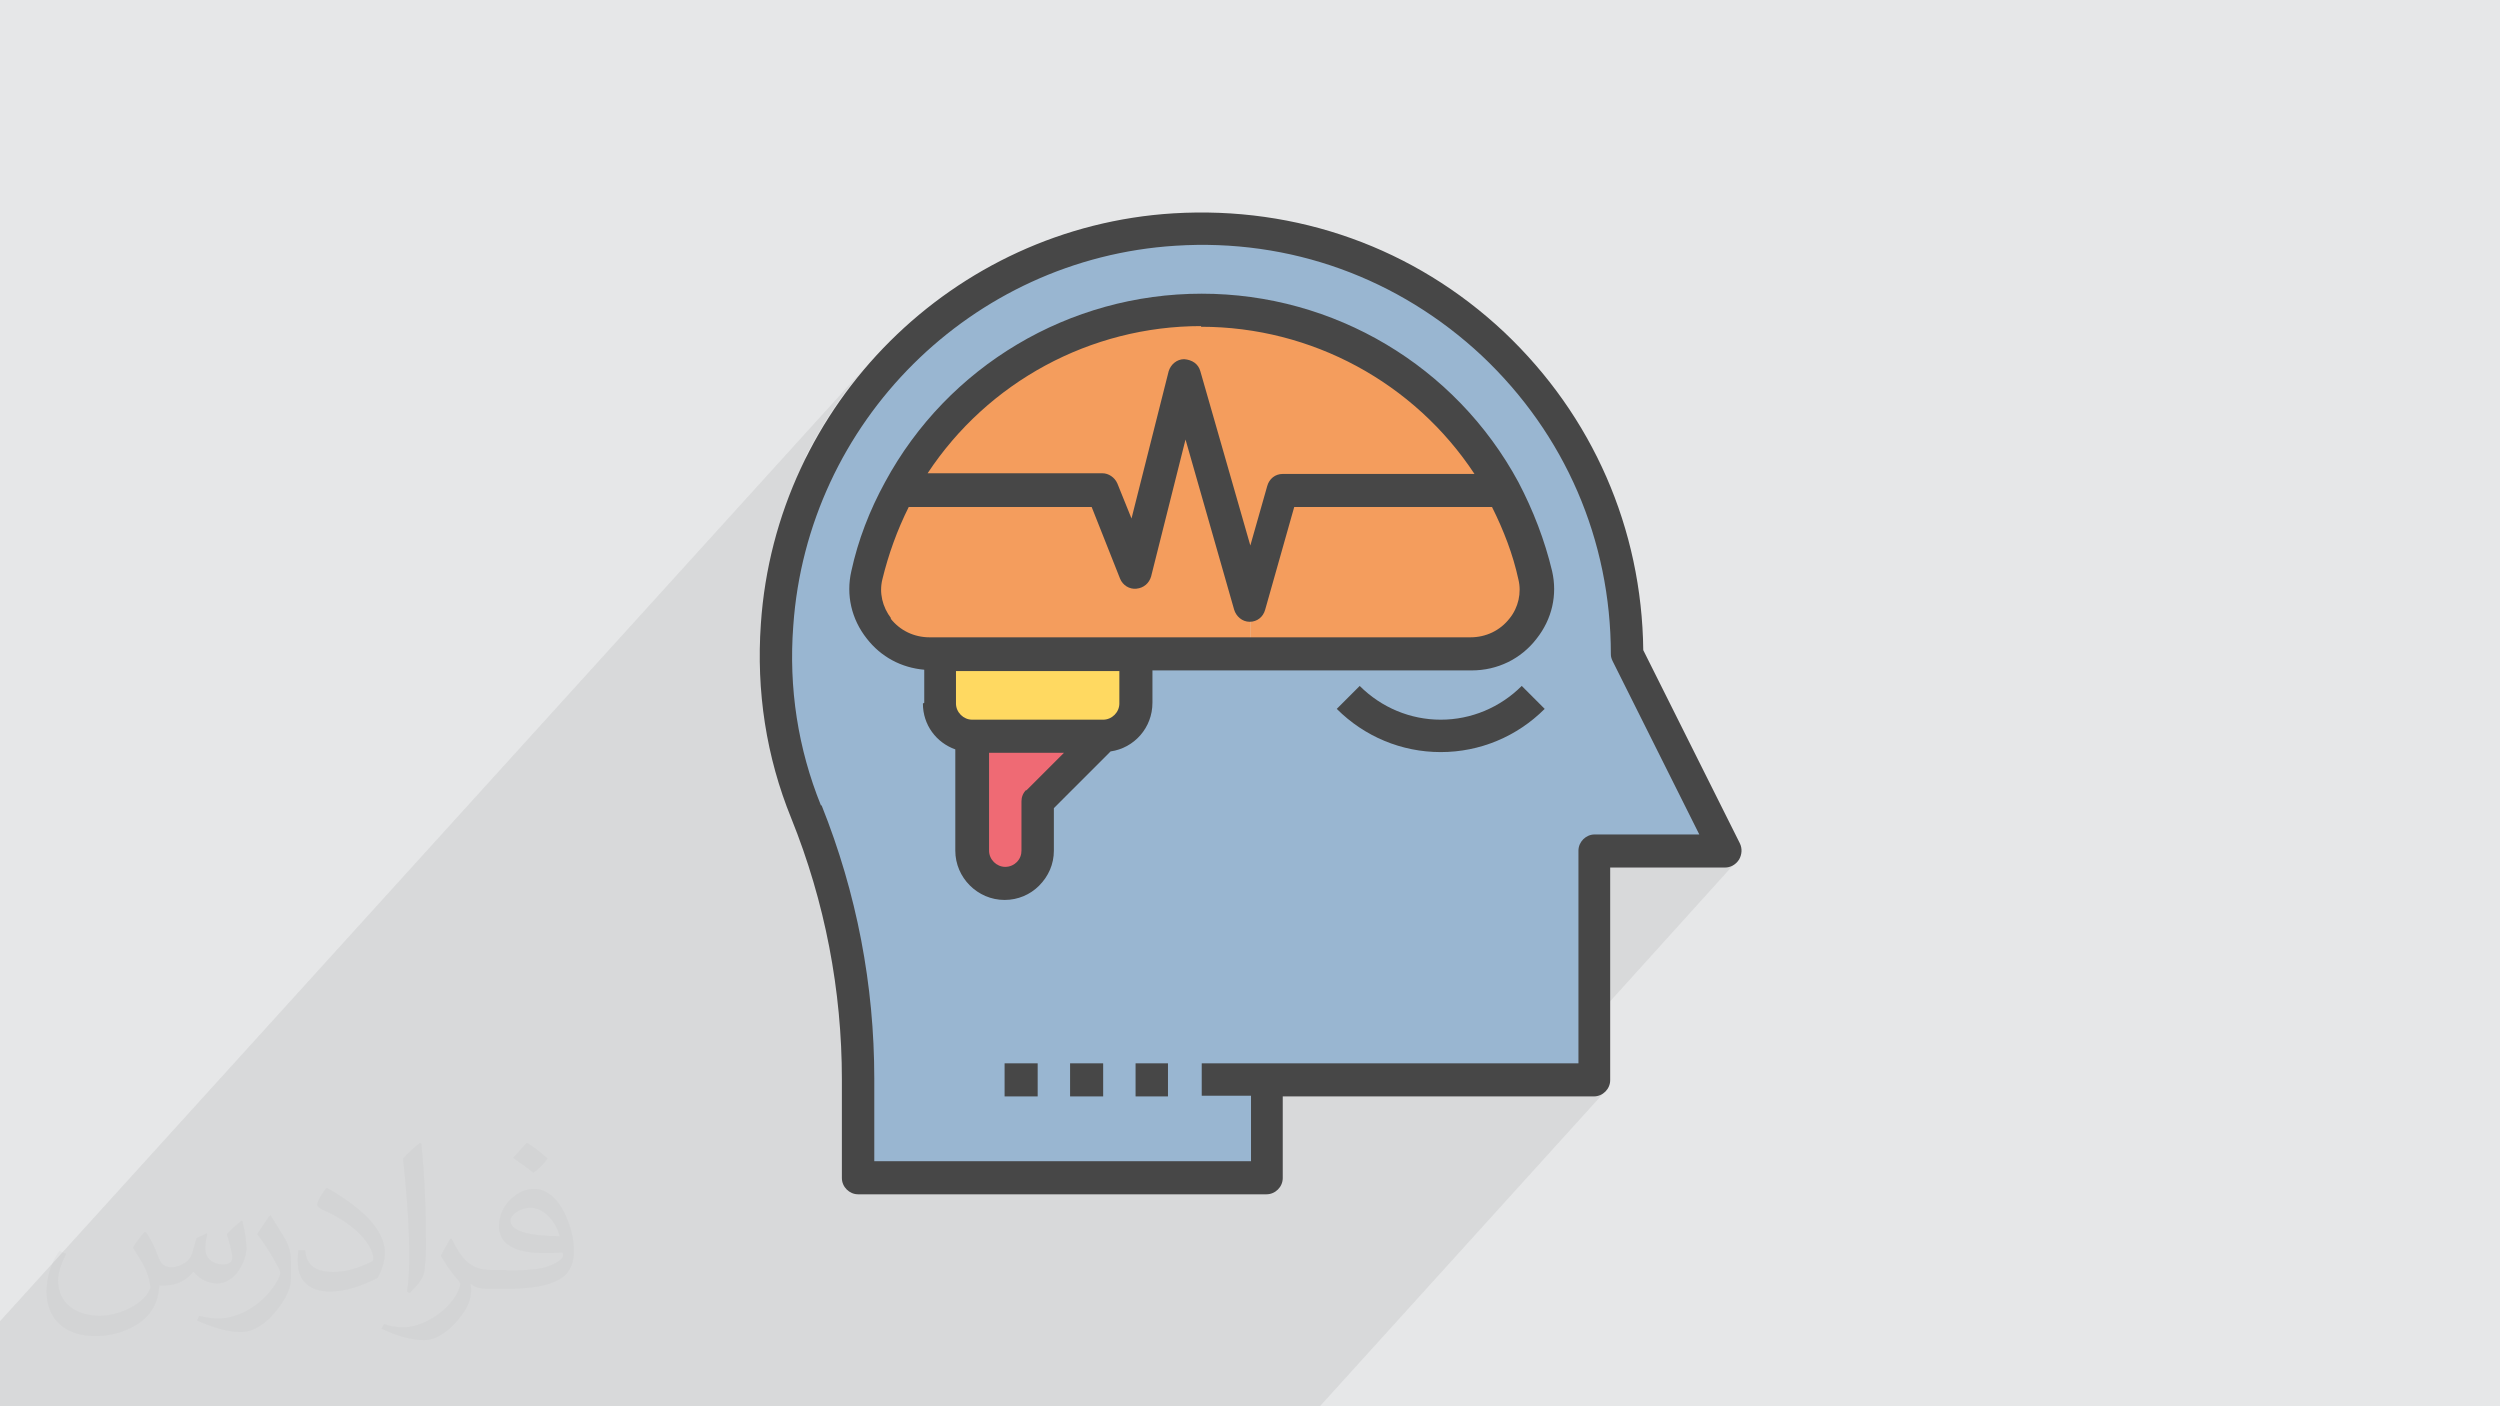 <?xml version="1.0" encoding="UTF-8"?>
<!DOCTYPE svg PUBLIC "-//W3C//DTD SVG 1.1//EN" "http://www.w3.org/Graphics/SVG/1.1/DTD/svg11.dtd">
<!-- Creator: CorelDRAW 2017 -->
<svg xmlns="http://www.w3.org/2000/svg" xml:space="preserve" width="3.703in" height="2.083in" version="1.1" style="shape-rendering:geometricPrecision; text-rendering:geometricPrecision; image-rendering:optimizeQuality; fill-rule:evenodd; clip-rule:evenodd"
viewBox="0 0 3703 2083"
 xmlns:xlink="http://www.w3.org/1999/xlink">
 <defs>
  <style type="text/css">
   <![CDATA[
    .fil0 {fill:#E6E7E8}
    .fil3 {fill:#99B6D1;fill-rule:nonzero}
    .fil6 {fill:#EF6A74;fill-rule:nonzero}
    .fil4 {fill:#F49D5D;fill-rule:nonzero}
    .fil5 {fill:#FFD961;fill-rule:nonzero}
    .fil7 {fill:#474747;fill-rule:nonzero}
    .fil1 {fill:#373435;fill-opacity:0.031}
    .fil2 {fill:#2B2A29;fill-opacity:0.078}
   ]]>
  </style>
 </defs>
 <g id="Layer_x0020_1">
  <g id="_2425644633232">
   <polygon class="fil0" points="0,0 3703,0 3703,2083 0,2083 "/>
   <path class="fil1" d="M217 1826c7,11 12,21 16,32 3,7 5,19 21,19 5,0 11,-1 17,-5 7,-3 12,-9 14,-17l6 -21 15 -7 1 1c-2,8 -3,16 -3,21 0,18 15,24 27,24 7,0 13,-3 13,-10 0,-8 -4,-22 -8,-35 7,-7 14,-14 22,-20l1 1c4,15 6,30 6,40 0,10 -4,20 -8,27 -7,14 -20,25 -36,25 -12,0 -25,-6 -34,-17l-1 0c-9,11 -22,20 -43,20l-7 0c-1,14 -4,24 -9,33 -13,25 -50,42 -85,42 -49,0 -73,-28 -73,-66 0,-23 8,-45 19,-60l10 4c-7,14 -12,27 -12,40 0,35 29,52 62,52 30,0 68,-19 75,-42 -3,-25 -12,-36 -26,-59 4,-7 10,-15 17,-23l1 0 0 0zm564 -133c10,6 20,14 30,23 -6,8 -12,15 -21,21 -10,-8 -20,-15 -30,-22 7,-8 14,-15 20,-22l0 0zm5 96c-17,0 -30,11 -30,19 0,17 33,23 73,23 -5,-20 -22,-42 -43,-42zm-37 93c22,0 41,-1 55,-4 16,-4 30,-12 30,-18 0,-1 0,-3 -1,-5 -9,1 -19,1 -29,1 -29,0 -52,-7 -61,-23 -2,-5 -4,-10 -4,-16 0,-16 7,-32 19,-42 10,-9 21,-14 33,-14 20,0 37,16 48,42 6,14 11,30 11,51 0,14 -4,25 -12,34 -16,15 -45,21 -90,21l-20 0 0 0 -5 0c-11,0 -19,-2 -25,-7l-1 0c0,3 1,5 1,7 0,10 -3,23 -10,33 -20,30 -42,43 -60,43 -19,0 -42,-7 -63,-17l4 -7c7,3 16,5 29,5 34,0 78,-33 84,-64 -1,-3 -3,-6 -7,-10 -10,-12 -16,-22 -22,-32 5,-10 10,-18 14,-25l2 0c14,29 28,46 57,46l5 0 0 0 21 0 0 0zm-146 31c2,-14 3,-29 3,-43l0 -21c0,-39 -5,-96 -9,-133 7,-8 17,-17 25,-23l2 1c5,47 7,101 7,151 0,13 -1,26 -2,35 -1,12 -8,21 -22,35l-3 -1 0 0zm-151 -62c1,18 10,33 41,33 20,0 36,-5 55,-14 3,-1 5,-3 5,-5 0,-12 -9,-27 -24,-41 -14,-13 -34,-25 -51,-32 -6,-3 -8,-5 -8,-8 0,-5 7,-16 13,-24l2 0c20,11 43,27 60,44 15,16 25,33 25,51 0,13 -4,26 -11,38 -22,11 -46,20 -70,20 -29,0 -48,-14 -48,-45 0,-3 0,-9 1,-16l10 0 0 0zm-52 -52l18 29c7,11 13,22 13,41l0 24c0,19 -12,39 -32,60 -15,14 -29,20 -42,20 -19,0 -40,-6 -65,-17l3 -7c8,2 17,4 28,4 36,0 72,-26 89,-58 2,-4 3,-7 3,-9 0,-4 -2,-8 -4,-11 -9,-17 -19,-33 -30,-47 6,-9 12,-18 18,-27l1 0 0 0z"/>
   <polygon class="fil2" points="1245,2083 1221,2083 1217,2083 1213,2083 1212,2083 1212,2083 1180,2083 1180,2083 1178,2083 1173,2083 1159,2083 1141,2083 1124,2083 1120,2083 1076,2083 1047,2083 1044,2083 1027,2083 1008,2083 1004,2083 997,2083 985,2083 965,2083 963,2083 939,2083 932,2083 855,2083 842,2083 840,2083 830,2083 814,2083 808,2083 807,2083 807,2083 806,2083 798,2083 790,2083 787,2083 786,2083 776,2083 774,2083 774,2083 764,2083 762,2083 758,2083 758,2083 755,2083 738,2083 733,2083 724,2083 722,2083 718,2083 717,2083 711,2083 711,2083 697,2083 696,2083 693,2083 692,2083 672,2083 670,2083 648,2083 638,2083 595,2083 586,2083 586,2083 562,2083 548,2083 539,2083 517,2083 485,2083 471,2083 458,2083 447,2083 427,2083 418,2083 409,2083 409,2083 395,2083 388,2083 382,2083 381,2083 380,2083 371,2083 368,2083 349,2083 338,2083 307,2083 285,2083 168,2083 138,2083 126,2083 122,2083 115,2083 101,2083 100,2083 82,2083 75,2083 49,2083 0,2083 0,2029 0,1994 0,1957 1298,526 1279,547 1260,570 1243,593 1227,617 1212,642 1198,667 1192,679 1316,543 1298,563 1280,585 1263,608 1248,631 1233,655 1220,679 1215,689 1333,558 1316,578 1299,599 1283,621 1268,643 1254,666 1241,690 1229,714 1218,739 1208,764 1200,790 1192,817 1190,824 1383,612 1395,599 1408,586 1421,574 1434,562 1448,551 1462,540 1476,530 1491,520 1506,511 1521,502 1537,494 1553,486 1569,479 1585,472 1602,466 1619,460 1636,455 1653,450 1671,447 1689,443 1706,441 1724,438 1742,437 1761,436 1779,436 1797,436 1815,437 1834,438 1852,441 1869,443 1887,447 1905,451 1922,455 1939,460 1956,466 1972,472 1989,479 2005,486 2021,494 2037,502 2052,511 2067,520 2082,530 2096,540 2110,551 2124,562 2137,574 2150,586 2163,599 2175,612 2187,625 2198,639 2209,653 2220,668 2230,683 2239,699 2248,715 2256,731 2264,747 2271,763 2278,779 2284,796 2289,813 2294,830 2298,847 2301,860 2301,873 2301,886 2299,899 2295,912 2290,924 2283,936 2276,947 2266,957 2172,1062 2184,1059 2199,1053 2214,1046 2228,1037 2242,1027 2254,1016 2288,1050 1813,1575 2042,1575 2344,1243 2347,1240 2351,1238 2356,1236 2361,1236 2515,1236 2493,1260 2555,1260 2533,1284 2555,1284 2558,1284 2561,1283 2564,1282 2566,1281 2569,1279 2571,1277 2573,1275 2302,1575 2336,1575 2315,1599 2361,1599 2339,1623 2361,1623 2366,1623 2370,1622 2374,1619 2378,1616 1955,2083 1944,2083 1922,2083 1876,2083 1841,2083 1830,2083 1808,2083 1747,2083 1661,2083 1614,2083 1602,2083 1592,2083 1591,2083 1582,2083 1569,2083 1523,2083 1483,2083 1437,2083 1352,2083 1318,2083 1314,2083 1287,2083 1270,2083 1246,2083 "/>
   <g>
    <path class="fil3" d="M1876 1599l0 145 -606 0 0 -146c0,-136 -26,-270 -77,-396 -34,-85 -50,-179 -43,-277 21,-313 276,-566 589,-585 366,-23 670,268 670,629l145 291 -194 0 0 339 -485 0zm304 -630c61,0 109,-57 95,-116 -10,-45 -27,-87 -48,-126 -86,-159 -254,-267 -448,-267 -193,0 -362,108 -448,267 -21,39 -38,81 -48,126 -14,60 34,116 95,116l13 0 0 73c0,27 22,48 48,48l0 170c0,27 22,48 48,48 13,0 25,-5 34,-14 9,-9 14,-21 14,-34l0 -73 97 -97c27,0 48,-22 48,-48l0 -73 498 0z"/>
    <path class="fil4" d="M2275 853c14,60 -34,116 -95,116l-328 0 0 -73 48 -170 327 0c21,39 38,81 48,126z"/>
    <path class="fil4" d="M2227 726l-327 0 -48 170 -97 -339 -73 291 -48 -121 -302 0c86,-159 254,-267 448,-267 193,0 362,108 448,267z"/>
    <path class="fil4" d="M1852 896l0 73 -473 0c-61,0 -109,-57 -95,-116 10,-45 27,-87 48,-126l302 0 48 121 73 -291 97 339z"/>
    <path class="fil5" d="M1682 969l0 73c0,27 -22,48 -48,48l-194 0c-27,0 -48,-22 -48,-48l0 -73 291 0z"/>
    <path class="fil6" d="M1634 1090l-97 97 0 73c0,13 -5,25 -14,34 -9,9 -21,14 -34,14 -27,0 -48,-22 -48,-48l0 -170 194 0z"/>
    <path class="fil7" d="M1270 1769l606 0c13,0 24,-11 24,-24l0 -121 461 0c13,0 24,-11 24,-24l0 -315 170 0c8,0 16,-4 21,-12 4,-7 5,-16 1,-24l-143 -286c-2,-180 -75,-347 -206,-471 -133,-125 -307,-187 -490,-176 -326,20 -589,282 -611,608 -7,100 8,197 45,288 50,124 75,255 75,387l0 146c0,13 11,24 24,24zm-54 -576c-34,-84 -48,-174 -41,-266 21,-302 264,-544 566,-563 170,-11 331,48 454,163 123,116 191,273 191,442 0,4 1,7 3,11l128 256 -155 0c-13,0 -24,11 -24,24l0 315 -558 0 0 48 73 0 0 97 -558 0 0 -122c0,-139 -26,-275 -78,-405z"/>
    <path class="fil7" d="M1367 1042c0,32 20,58 48,68l0 150c0,40 33,73 73,73 20,0 38,-8 51,-21 14,-14 22,-32 22,-52l0 -63 84 -84c35,-5 62,-35 62,-72l0 -48 473 0c38,0 73,-17 96,-47 23,-29 31,-65 23,-100 -11,-46 -28,-90 -50,-132 -93,-172 -273,-279 -469,-279 -196,0 -376,107 -469,279 -23,42 -40,86 -50,132 -8,35 0,71 23,100 21,27 51,43 85,46l0 49zm153 128c-5,5 -7,11 -7,17l0 73c0,6 -2,12 -7,17 -4,4 -10,7 -17,7 -13,0 -24,-11 -24,-24l0 -145 111 0 -56 56zm138 -128c0,13 -11,24 -24,24l-194 0c-13,0 -24,-11 -24,-24l0 -48 242 0 0 48zm121 -558c164,0 316,83 405,218l-284 0c-11,0 -20,7 -23,18l-25 88 -74 -258c-3,-11 -12,-17 -24,-18 -11,0 -20,8 -23,18l-55 218 -21 -52c-4,-9 -13,-15 -22,-15l-259 0c89,-135 241,-218 405,-218zm-459 432c-13,-17 -18,-38 -13,-58 9,-37 22,-73 39,-107l271 0 42 106c4,10 14,16 24,15 11,-1 19,-8 22,-18l51 -203 72 252c3,10 12,18 23,18 11,0 20,-7 23,-18l43 -152 293 0c17,34 31,70 39,107 5,20 0,42 -13,58 -14,18 -35,28 -58,28l-801 0c-23,0 -44,-10 -58,-28z"/>
    <path class="fil7" d="M2134 1066c0,0 0,0 0,0 -45,0 -88,-18 -120,-50l-34 34c41,41 96,64 154,64l0 0c58,0 113,-23 154,-64l-34 -34c-32,32 -75,50 -120,50z"/>
    <polygon class="fil7" points="1682,1624 1730,1624 1730,1575 1682,1575 "/>
    <polygon class="fil7" points="1585,1624 1634,1624 1634,1575 1585,1575 "/>
    <polygon class="fil7" points="1488,1624 1537,1624 1537,1575 1488,1575 "/>
   </g>
  </g>
 </g>
</svg>
